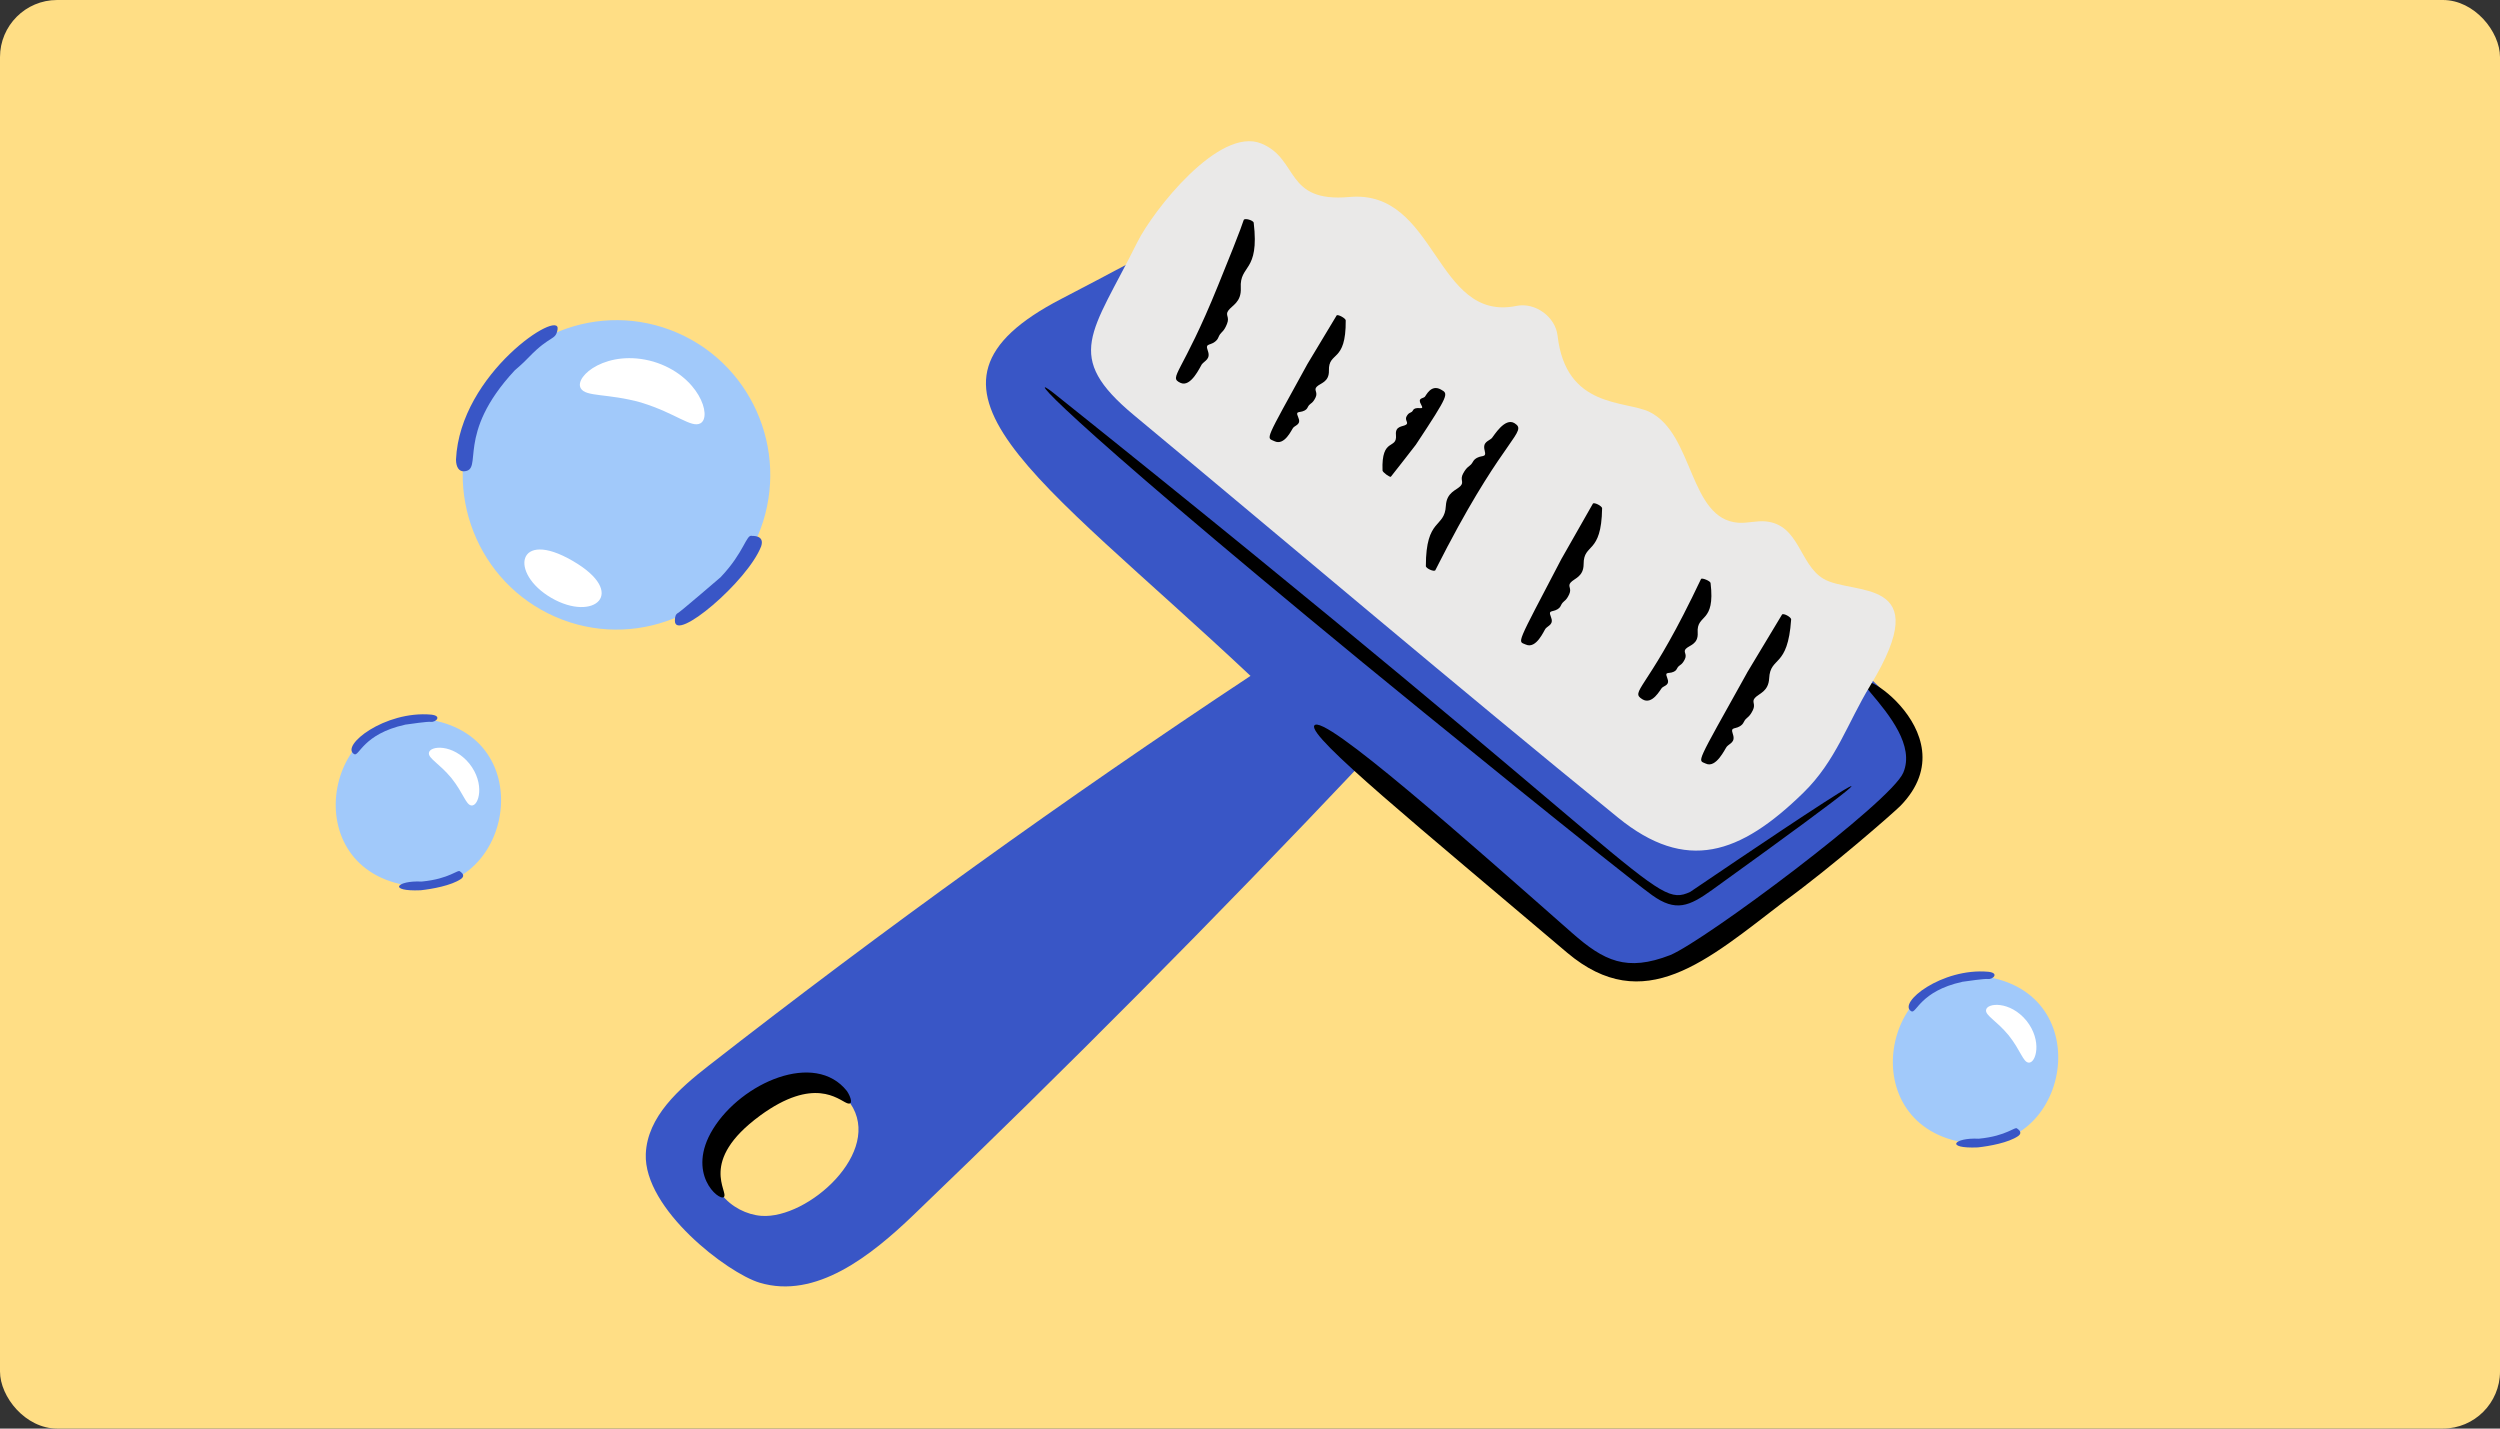 <svg width="350" height="200" viewBox="0 0 350 200" fill="none" xmlns="http://www.w3.org/2000/svg">
<rect x="0" y="0" width="350" height="200" fill="#333333" stroke="none"/>
<g clip-path="url(#clip0_2234_3530)">
<rect width="350" height="200" rx="8" fill="#FFDE85"/>
<g clip-path="url(#clip1_2234_3530)">
<path d="M261.522 94.687C237.754 72.929 212.908 52.345 187.104 33.047C176.462 25.1 176.272 27.489 148.578 41.846C124.712 54.214 144.718 66.126 175.072 94.624C149.09 111.817 123.778 130.031 99.205 149.198C95.081 152.412 90.621 156.33 90.411 161.554C90.108 169.278 101.861 178.225 106.342 179.577C114.221 181.945 121.923 175.82 127.874 170.114C149.286 149.582 170.182 128.525 190.563 106.963C222.766 134.373 222.368 134.565 225.968 135.606C232.765 137.574 240.346 132.828 263.536 113.504C269.499 108.54 271.101 103.453 261.52 94.681L261.522 94.687ZM106.599 170.219C102.545 169.925 97.775 165.853 100.498 160.14C103.119 154.701 114.247 147.548 119.031 154.459C123.717 161.24 113.118 170.692 106.599 170.219Z" fill="#3956C6"/>
<path d="M249.791 126.198C238.966 134.482 230.162 142.448 219.405 133.38C198.624 115.743 183.206 103.196 183.991 101.6C185.017 99.519 206.17 118.364 220.087 130.608C224.558 134.545 227.723 136.087 233.841 133.71C238.685 131.691 264.786 112.224 266.46 108.174C268.052 104.429 264.519 100.086 261.855 96.944C257.027 91.307 276.429 102.205 266.049 112.83C265.228 113.661 256.55 121.292 249.795 126.199L249.791 126.198Z" fill="black"/>
<path d="M190.861 92.819C146.703 56.51 143.516 51.841 147.562 55.071C231.785 122.387 231.455 127.254 236.619 124.871C236.675 124.845 285.302 91.74 239.711 124.579C236.497 126.884 234.615 127.715 231.29 125.321C226.154 121.578 197.703 98.454 190.858 92.814L190.861 92.819Z" fill="black"/>
<path d="M106.416 156.181C113.944 150.683 117.341 153.928 118.554 154.432C119.51 154.812 119.145 153.612 118.575 152.754C114.09 147.056 103.813 151.574 99.822 158.062C95.989 164.287 100.681 168.187 101.336 167.589C102.108 166.901 97.653 162.601 106.415 156.185L106.416 156.181Z" fill="black"/>
<path d="M255.245 81.008C251.912 78.984 251.907 73.486 247.24 73C245.954 72.865 244.66 73.275 243.367 73.184C236.461 72.7 237.162 60.762 230.963 57.686C227.579 56.007 219.238 57.262 218.06 46.995C217.757 44.348 214.922 42.294 212.315 42.826C200.878 45.174 201.162 26.478 188.918 27.579C179.798 28.397 181.903 22.282 176.594 20.096C170.656 17.651 161.391 29.559 159.236 33.886C152.864 46.709 148.769 49.823 158.762 58.132C181.34 76.901 203.73 95.928 226.509 114.454C236.063 122.226 243.604 119.644 252.469 110.986C257.065 106.493 258.637 101.229 261.857 95.945C271.29 80.474 259.28 83.456 255.245 81.008Z" fill="#EAE9E8"/>
<path d="M244.602 94.156C244.625 94.118 249.454 86.077 249.482 86.041C249.662 85.791 250.779 86.392 250.76 86.726C250.297 93.625 247.848 91.816 247.684 94.962C247.586 96.846 246.246 97.074 245.688 97.708C245.179 98.283 245.844 98.531 245.396 99.437C244.932 100.37 244.63 100.404 244.358 100.727C244.167 100.955 244.088 101.239 243.912 101.417C243.066 102.266 242.19 101.584 242.597 102.759C243.001 103.928 242.157 104.06 241.744 104.537C241.508 104.813 240.266 107.606 238.81 106.905C237.665 106.353 237.234 107.408 244.605 94.162L244.602 94.156Z" fill="black"/>
<path d="M236.814 83.81C237.461 82.508 238.058 81.193 238.145 81.059C238.278 80.851 239.447 81.338 239.48 81.618C240.178 87.375 237.489 85.877 237.677 88.583C237.775 90.204 236.507 90.325 236.025 90.827C235.585 91.28 236.247 91.55 235.876 92.296C235.497 93.067 235.208 93.065 234.971 93.317C234.804 93.494 234.746 93.735 234.59 93.87C233.821 94.514 232.967 93.822 233.404 94.879C233.835 95.938 233.037 95.948 232.66 96.305C232.457 96.515 231.318 98.753 229.936 97.9C228.156 96.811 230.498 96.654 236.808 83.812L236.814 83.81Z" fill="black"/>
<path d="M218.641 78.181C218.66 78.142 222.984 70.543 223.005 70.509C223.172 70.272 224.304 70.847 224.295 71.166C224.204 77.707 221.702 75.979 221.708 78.963C221.711 80.751 220.406 80.959 219.888 81.558C219.419 82.102 220.089 82.338 219.691 83.194C219.282 84.078 218.987 84.106 218.74 84.41C218.563 84.625 218.505 84.893 218.34 85.062C217.553 85.864 216.657 85.212 217.118 86.328C217.578 87.435 216.756 87.557 216.375 88.009C216.159 88.269 215.089 90.91 213.616 90.24C212.458 89.71 212.095 90.708 218.637 78.179L218.641 78.181Z" fill="black"/>
<path d="M202.695 76.434C201.842 78.041 201.05 79.666 200.946 79.835C200.78 80.095 199.62 79.584 199.621 79.248C199.615 72.413 202.259 74.009 202.422 70.803C202.536 68.888 203.9 68.656 204.479 68.029C205.01 67.458 204.342 67.19 204.84 66.289C205.35 65.355 205.661 65.333 205.948 65.021C206.155 64.799 206.247 64.515 206.436 64.342C207.351 63.527 208.168 64.27 207.851 63.064C207.539 61.856 208.399 61.781 208.86 61.336C209.105 61.073 210.671 58.382 212.041 59.253C213.907 60.434 210.751 61.107 202.697 76.439L202.695 76.434Z" fill="black"/>
<path d="M198.231 62.244C198.208 62.282 194.766 66.709 194.723 66.739C194.583 66.866 193.564 66.112 193.555 65.879C193.367 61.118 195.638 63.035 195.433 60.876C195.305 59.571 196.448 59.758 196.869 59.446C197.244 59.166 196.631 58.827 196.915 58.302C197.204 57.76 197.467 57.808 197.665 57.647C197.804 57.533 197.835 57.351 197.968 57.267C198.603 56.869 199.471 57.547 198.95 56.63C198.432 55.717 199.157 55.818 199.456 55.57C199.632 55.433 200.313 53.743 201.723 54.533C202.778 55.13 202.96 55.096 198.232 62.24L198.231 62.244Z" fill="black"/>
<path d="M183.04 50.961C183.059 50.922 187.101 44.199 187.128 44.163C187.284 43.955 188.4 44.56 188.401 44.851C188.456 50.879 185.978 49.124 186.049 51.873C186.095 53.522 184.822 53.631 184.333 54.153C183.887 54.622 184.542 54.886 184.179 55.648C183.801 56.438 183.513 56.446 183.278 56.708C183.111 56.894 183.056 57.141 182.901 57.286C182.147 57.976 181.262 57.318 181.736 58.375C182.211 59.428 181.407 59.487 181.05 59.879C180.841 60.105 179.855 62.473 178.407 61.762C177.265 61.202 176.931 62.095 183.04 50.961Z" fill="black"/>
<path d="M170.535 39.954C174.254 30.835 173.938 31.201 174.125 30.787C174.257 30.495 175.475 30.84 175.519 31.188C176.355 38.213 173.517 36.991 173.711 40.321C173.809 42.311 172.471 42.755 171.959 43.486C171.485 44.152 172.187 44.327 171.784 45.332C171.374 46.368 171.063 46.436 170.803 46.8C170.619 47.058 170.555 47.366 170.383 47.569C169.548 48.537 168.653 47.894 169.09 49.085C169.526 50.28 168.67 50.481 168.253 51.007C168.036 51.317 166.723 54.301 165.258 53.597C163.521 52.773 165.457 52.501 170.533 39.958L170.535 39.954Z" fill="black"/>
</g>
<path d="M61.188 100.961C46.198 97.484 40.976 120.28 55.967 123.757C70.951 127.235 76.178 104.433 61.188 100.961Z" fill="#A1C9FA"/>
<path d="M59.023 123.419C62.999 123.046 64.136 121.626 64.421 122.011C64.461 122.068 65.278 122.5 64.541 123.051C63.193 123.977 60.52 124.46 58.892 124.638C54.218 124.833 55.532 123.241 59.023 123.419Z" fill="#3956C6"/>
<path d="M56.698 101.462C50.825 102.755 50.276 105.962 49.591 105.583C47.58 104.445 53.858 99.462 60.371 100.048C61.959 100.226 60.994 101.151 60.32 101.059C59.794 101.002 57.509 101.347 56.692 101.456L56.698 101.462Z" fill="#3956C6"/>
<path d="M63.21 108.94C64.901 111.072 65.221 112.687 66.004 112.768C67.038 112.877 67.958 109.716 65.701 106.893C63.41 104.1 60.148 104.376 60.045 105.416C59.965 106.192 61.496 106.87 63.21 108.94Z" fill="white"/>
<path d="M279.188 136.961C264.198 133.484 258.976 156.28 273.966 159.757C288.951 163.235 294.178 140.433 279.188 136.961Z" fill="#A1C9FA"/>
<path d="M277.023 159.419C280.999 159.046 282.136 157.626 282.421 158.011C282.461 158.068 283.278 158.5 282.541 159.051C281.193 159.977 278.52 160.46 276.891 160.638C272.218 160.833 273.532 159.241 277.023 159.419Z" fill="#3956C6"/>
<path d="M274.698 137.462C268.825 138.755 268.277 141.962 267.591 141.583C265.58 140.445 271.858 135.461 278.371 136.048C279.959 136.226 278.994 137.151 278.32 137.059C277.794 137.002 275.509 137.347 274.692 137.456L274.698 137.462Z" fill="#3956C6"/>
<path d="M281.21 144.94C282.901 147.072 283.221 148.687 284.004 148.768C285.038 148.877 285.958 145.716 283.701 142.893C281.41 140.1 278.148 140.376 278.045 141.416C277.965 142.192 279.496 142.87 281.21 144.94Z" fill="white"/>
<path d="M106.061 75.091C110.786 64.115 105.773 51.363 94.864 46.609C83.955 41.855 71.281 46.898 66.556 57.874C61.831 68.85 66.844 81.602 77.752 86.356C88.661 91.111 101.335 86.067 106.061 75.091Z" fill="#A1C9FA"/>
<path d="M100.91 80.784C104.252 77.255 104.463 74.743 105.291 75.025C105.348 75.042 107.097 74.898 106.56 76.49C104.674 81.382 94.414 90.078 94.483 86.871C94.494 86.296 94.585 85.98 94.98 85.779C95.34 85.572 100.852 80.847 100.91 80.79V80.784Z" fill="#3956C6"/>
<path d="M72.066 51.849C63.645 60.896 67.81 65.862 64.93 65.983C64.29 66.011 63.851 65.436 63.839 64.35C64.393 52.245 78.607 43.077 78.058 46.129C77.778 47.721 77.076 46.865 74.082 49.963C72.94 51.147 72.5 51.446 72.066 51.849Z" fill="#3956C6"/>
<path d="M89.804 56.372C94.608 57.844 96.785 59.965 98.059 59.263C99.744 58.338 97.847 52.544 91.466 50.624C85.056 48.791 80.372 52.653 81.297 54.343C81.989 55.608 85.022 55.027 89.804 56.366V56.372Z" fill="white"/>
<path d="M77.196 83.709C83.16 87.157 87.976 83.031 80.166 78.518C72.357 73.978 71.254 80.26 77.196 83.709Z" fill="white"/>
</g>
<defs>
<clipPath id="clip0_2234_3530">
<rect width="350" height="200" fill="white"/>
</clipPath>
<clipPath id="clip1_2234_3530">
<rect width="149" height="174" fill="white" transform="translate(146.898 9) rotate(20.487)"/>
</clipPath>
</defs>
</svg>
